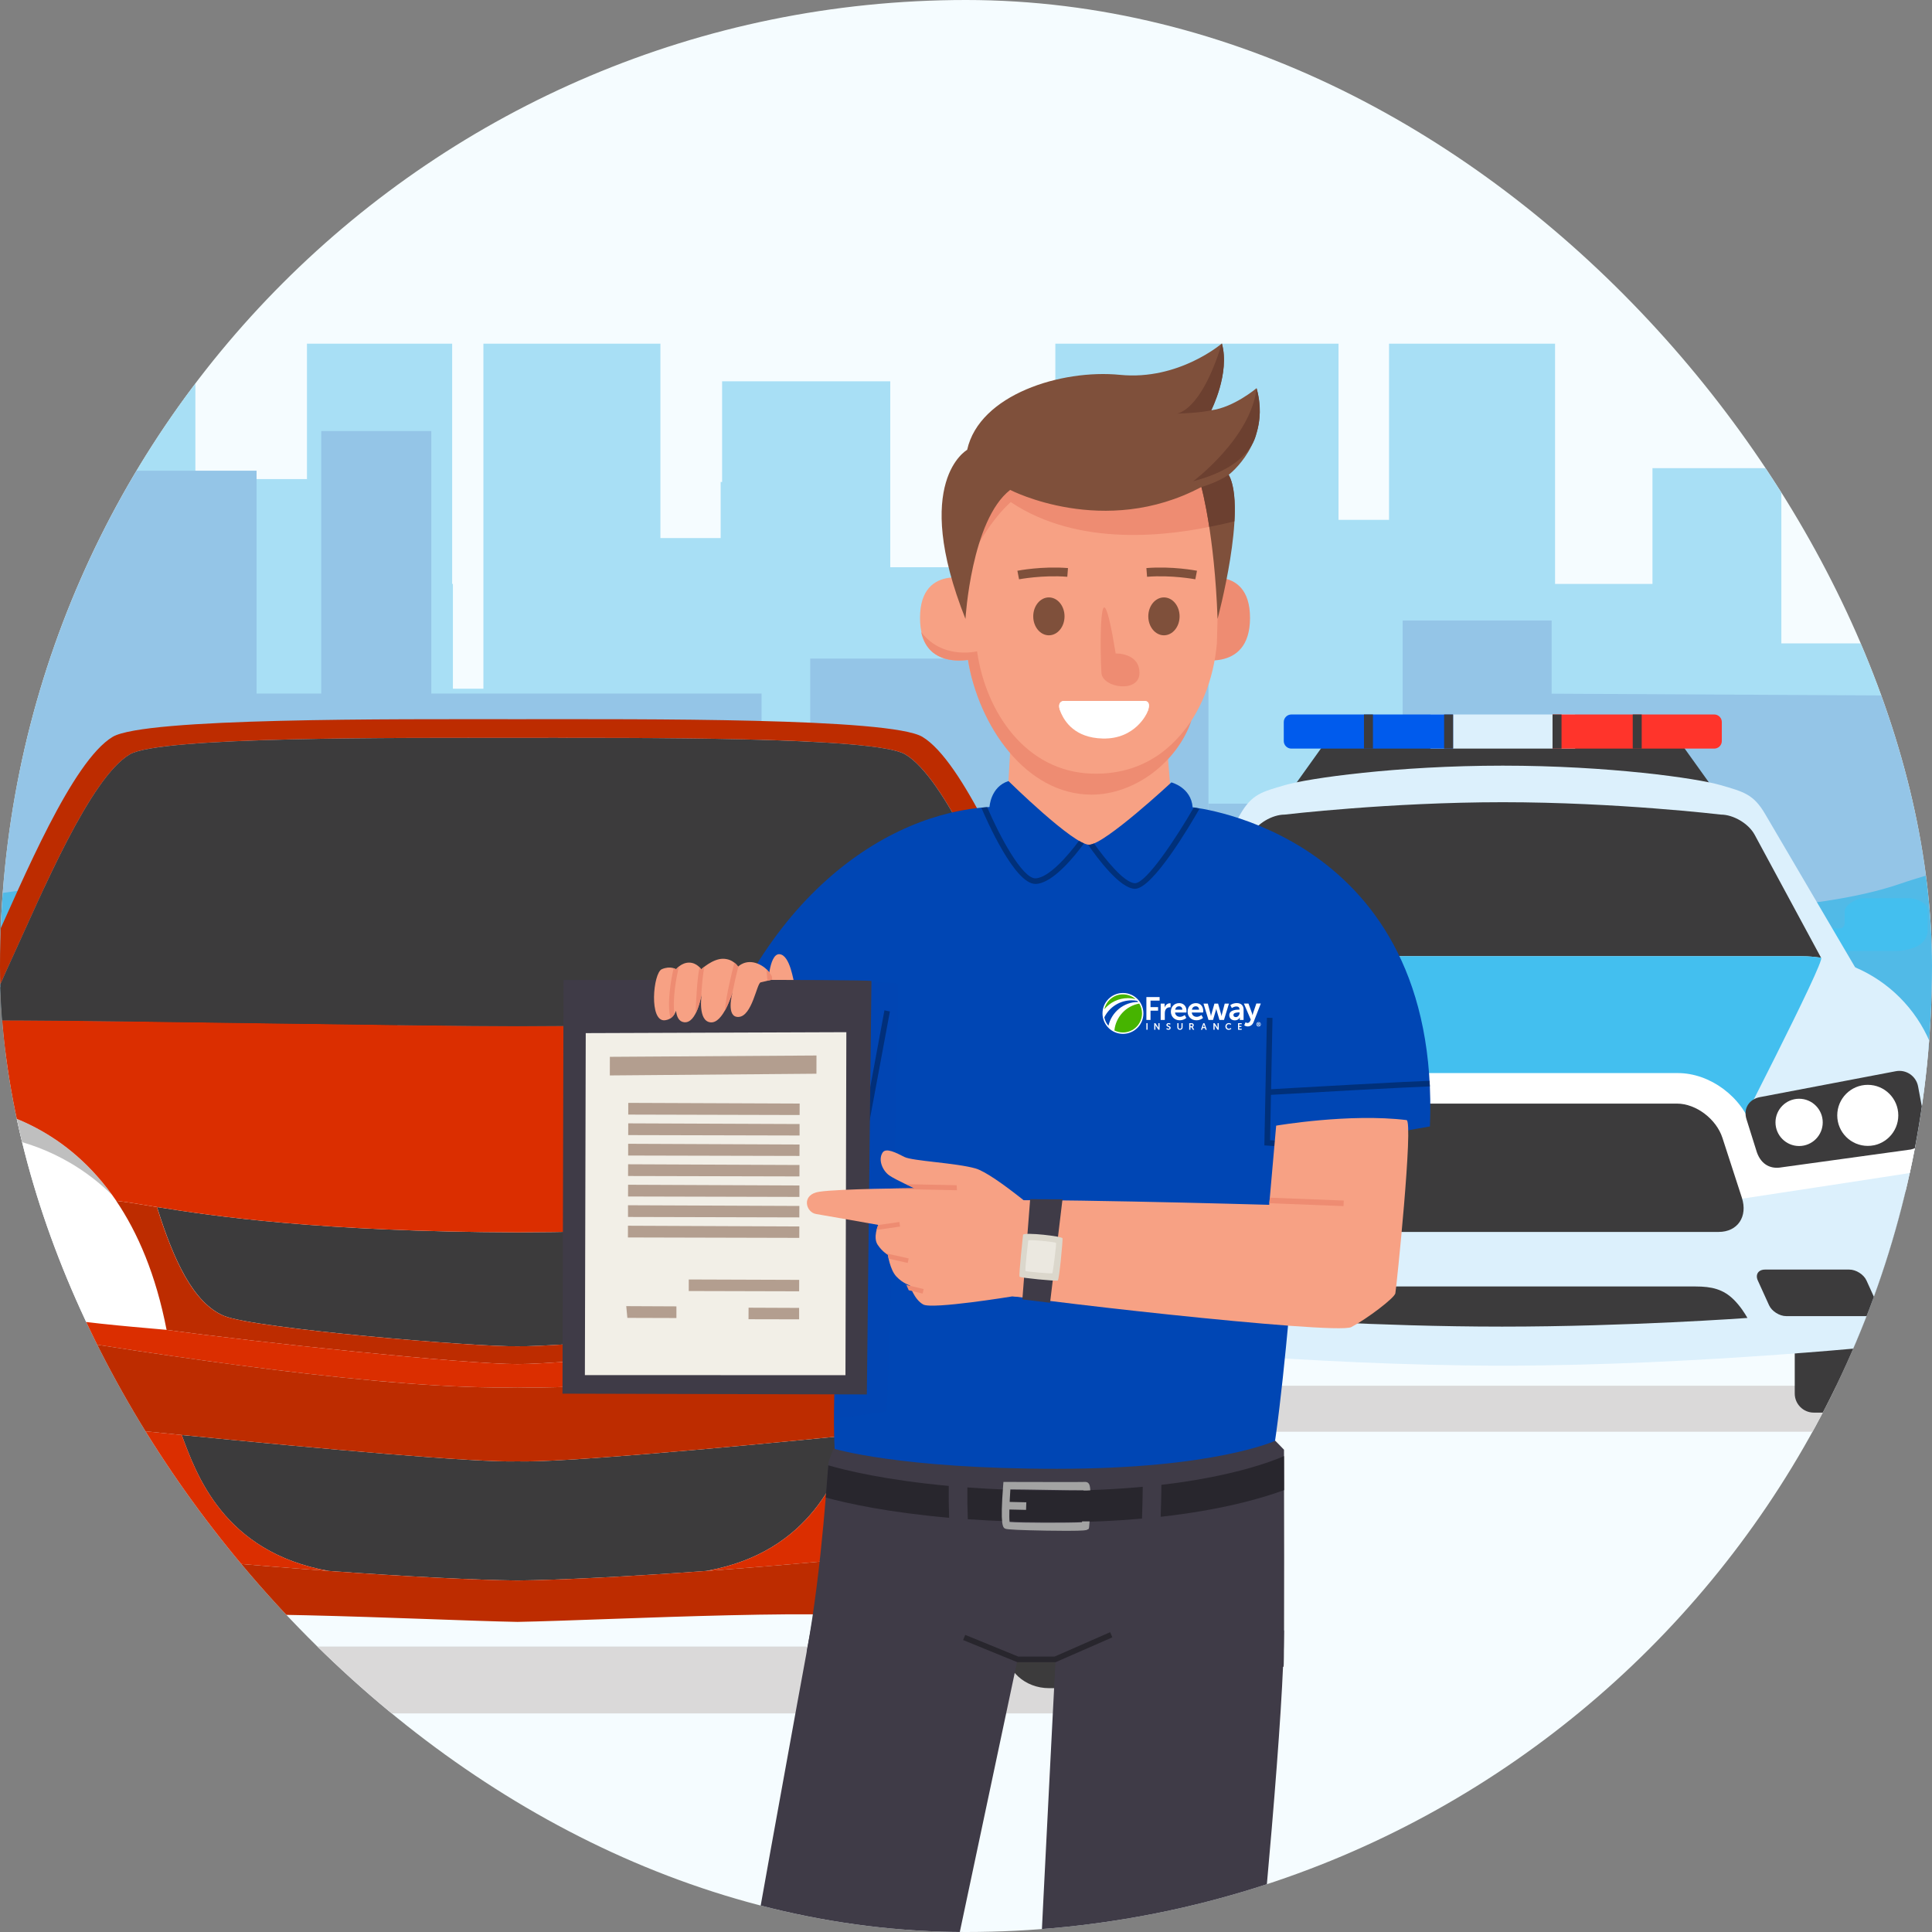 <?xml version="1.0" encoding="UTF-8"?> <svg xmlns="http://www.w3.org/2000/svg" width="90" height="90" viewBox="0 0 90 90" fill="none"><rect x="0" y="0" width="90" height="90" fill="#808080" stroke="none"/><g clip-path="url(#clip0)"><rect width="90" height="90" rx="45" fill="#F5FCFF"></rect><g clip-path="url(#clip1)"><g opacity="0.8"><path d="M9.101 16.12H-2.213V48.788H9.101V16.12Z" fill="#95D8F3"></path><path d="M21.063 8H14.299V48.785H21.063V8Z" fill="#95D8F3"></path><path d="M30.764 14.744H22.519V48.785H30.764V14.744Z" fill="#95D8F3"></path><path d="M4.9 33.874H-7.142V48.785H4.9V33.874Z" fill="#95D8F3"></path><path d="M16.692 22.317H10.052V48.785H16.692V22.317Z" fill="#95D8F3"></path><path d="M12.505 40.436H7.658V48.788H12.505V40.436Z" fill="#95D8F3"></path><path d="M23.959 32.084H14.299V48.788H23.959V32.084Z" fill="#95D8F3"></path><path d="M51.129 26.425H29.717V48.786H51.129V26.425Z" fill="#95D8F3"></path><path d="M55.046 39.309H51.129V48.785H55.046V39.309Z" fill="#95D8F3"></path><path d="M67.055 24.216H53.085V48.785H67.055V24.216Z" fill="#95D8F3"></path><path d="M72.441 12.859H64.706V48.785H72.441V12.859Z" fill="#95D8F3"></path><path d="M79.588 33.389H69.143V48.786H79.588V33.389Z" fill="#95D8F3"></path><path d="M82.982 21.808H76.978V48.785H82.982V21.808Z" fill="#95D8F3"></path><path d="M101.527 29.972H81.677V48.785H101.527V29.972Z" fill="#95D8F3"></path><path d="M41.472 17.762H33.638V48.785H41.472V17.762Z" fill="#95D8F3"></path><path d="M49.498 33.956H45.785V48.785H49.498V33.956Z" fill="#95D8F3"></path><path d="M2.394 10.738H-5.181V48.786H2.394V10.738Z" fill="#95D8F3"></path><path d="M21.098 27.201H1.433V48.785H21.098V27.201Z" fill="#95D8F3"></path><path d="M77.23 27.201H57.562V48.785H77.23V27.201Z" fill="#95D8F3"></path><path d="M24.695 39.639H21.098V48.785H24.695V39.639Z" fill="#95D8F3"></path><path d="M35.732 25.065H22.899V48.785H35.732V25.065Z" fill="#95D8F3"></path><path d="M37.647 22.452H33.571V48.785H37.647V22.452Z" fill="#95D8F3"></path><path d="M47.24 33.922H37.647V48.785H47.24V33.922Z" fill="#95D8F3"></path><path d="M50.359 22.743H44.843V48.785H50.359V22.743Z" fill="#95D8F3"></path><path d="M62.353 15.185H49.162V48.785H62.353V15.185Z" fill="#95D8F3"></path><path d="M8.868 14.435H4.791V48.785H8.868V14.435Z" fill="#95D8F3"></path><path d="M19.601 34.471H16.191V48.785H19.601V34.471Z" fill="#95D8F3"></path><path d="M2.549 14.435H-5.266V48.785H2.549V14.435Z" fill="#7CB8E1"></path><path d="M11.952 21.927H2.426V48.788H11.952V21.927Z" fill="#7CB8E1"></path><path d="M4.089 36.477H-7.072V48.785H4.089V36.477Z" fill="#7CB8E1"></path><path d="M35.476 32.309H10.742V48.788H35.476V32.309Z" fill="#7CB8E1"></path><path d="M110.631 38.672H81.338V48.785H110.631V38.672Z" fill="#7CB8E1"></path><path d="M40.003 41.803H35.479V48.785H40.003V41.803Z" fill="#7CB8E1"></path><path d="M53.884 30.68H37.743V48.788H53.884V30.68Z" fill="#7CB8E1"></path><path d="M56.294 21.541H51.167V48.785H56.294V21.541Z" fill="#7CB8E1"></path><path d="M68.362 37.437H56.294V48.785H68.362V37.437Z" fill="#7CB8E1"></path><path d="M72.281 28.906H65.341V48.785H72.281V28.906Z" fill="#7CB8E1"></path><path d="M92.077 48.962L71.31 48.849V32.309L92.077 32.419V48.962Z" fill="#7CB8E1"></path><path d="M20.092 20.079H14.965V48.785H20.092V20.079Z" fill="#7CB8E1"></path><path d="M33.593 37.856H29.306V48.785H33.593V37.856Z" fill="#7CB8E1"></path><path d="M-82.434 48.962H117C117 48.962 103.634 35.98 88.54 41.162C80.332 43.981 61.928 41.186 55.192 41.735C48.456 42.284 44.441 44.749 33.149 43.804C31.457 43.662 21.797 39.298 15.511 39.811C9.225 40.323 -1.708 41.817 -7.19 42.614C-12.671 43.411 -20.378 39.697 -24.279 39.172C-28.18 38.647 -46.102 43.591 -48.033 44.045C-49.961 44.496 -56.027 42.994 -60.247 42.97C-71.411 42.907 -82.434 48.962 -82.434 48.962Z" fill="#28AAE1"></path><path d="M-82.434 48.962H117C117 48.962 103.634 55.867 88.54 53.112C80.332 51.612 61.928 53.099 55.192 52.808C48.456 52.518 44.441 51.206 33.149 51.707C31.457 51.784 21.797 54.104 15.511 53.832C9.225 53.56 -1.708 52.766 -7.19 52.341C-12.671 51.919 -20.378 53.893 -24.279 54.17C-28.18 54.45 -46.102 51.821 -48.033 51.578C-49.961 51.338 -56.027 52.135 -60.247 52.148C-71.411 52.182 -82.434 48.962 -82.434 48.962Z" fill="#C6E8FC"></path></g><path d="M91.921 65.625C91.921 66.216 91.44 66.697 90.849 66.697H49.154C48.562 66.697 48.082 66.216 48.082 65.625C48.082 65.033 48.562 64.553 49.154 64.553H90.849C91.44 64.553 91.921 65.033 91.921 65.625Z" fill="#DAD9D9"></path><path d="M79.794 36.708H60.219L61.598 34.78H78.413L79.794 36.708Z" fill="#3C3B3C"></path><path d="M73.468 34.52C73.468 34.714 73.414 34.873 73.348 34.873H66.666C66.6 34.873 66.546 34.714 66.546 34.52V33.637C66.546 33.442 66.6 33.283 66.666 33.283H73.348C73.414 33.283 73.468 33.442 73.468 33.637V34.52Z" fill="#DCF0FC"></path><path d="M79.855 33.283H72.323V34.873H79.855C80.05 34.873 80.209 34.714 80.209 34.52V33.637C80.209 33.442 80.052 33.283 79.855 33.283Z" fill="#FF342B"></path><path d="M60.158 33.283H67.689V34.873H60.157C59.962 34.873 59.803 34.714 59.803 34.52V33.637C59.803 33.442 59.962 33.283 60.158 33.283Z" fill="#005BED"></path><path d="M67.691 33.283H67.273V34.873H67.691V33.283Z" fill="#3C3B3C"></path><path d="M72.742 33.283H72.324V34.873H72.742V33.283Z" fill="#3C3B3C"></path><path d="M76.477 33.283H76.059V34.873H76.477V33.283Z" fill="#3C3B3C"></path><path d="M63.957 33.283H63.539V34.873H63.957V33.283Z" fill="#3C3B3C"></path><path d="M89.711 64.918C89.711 65.407 89.314 65.805 88.823 65.805H84.493C84.004 65.805 83.606 65.407 83.606 64.918V56.4C83.606 55.911 84.004 55.512 84.493 55.512H88.823C89.312 55.512 89.711 55.909 89.711 56.4V64.918Z" fill="#3C3B3C"></path><path d="M56.406 64.918C56.406 65.407 56.009 65.805 55.518 65.805H51.189C50.699 65.805 50.301 65.407 50.301 64.918V56.4C50.301 55.911 50.697 55.512 51.189 55.512H55.518C56.008 55.512 56.406 55.909 56.406 56.4V64.918Z" fill="#3C3B3C"></path><path d="M84.656 43.248C84.656 43.248 85.543 43.248 85.716 43.248C85.889 43.248 85.932 43.069 85.932 42.987C85.932 42.905 85.932 42.773 85.932 42.462C85.932 42.149 86.489 41.838 86.834 41.838C87.358 41.838 88.803 41.838 88.941 41.838C89.078 41.838 89.8 41.949 89.8 42.444C89.8 42.939 89.8 43.18 89.8 43.337C89.8 43.846 89.32 44.3 88.219 44.3C87.118 44.3 84.656 44.3 84.656 44.3V43.248Z" fill="#43BFEF"></path><path d="M55.357 43.248C55.357 43.248 54.469 43.248 54.298 43.248C54.126 43.248 54.082 43.069 54.082 42.987C54.082 42.905 54.082 42.773 54.082 42.462C54.082 42.149 53.524 41.838 53.179 41.838C52.656 41.838 51.21 41.838 51.073 41.838C50.935 41.838 50.213 41.949 50.213 42.444C50.213 42.939 50.213 43.18 50.213 43.337C50.213 43.846 50.694 44.3 51.795 44.3C52.895 44.3 55.357 44.3 55.357 44.3V43.248Z" fill="#43BFEF"></path><path d="M86.907 45.892C86.907 45.892 82.9 39.071 82.233 37.931C81.688 36.996 81.238 36.889 80.15 36.573C79.064 36.256 74.949 35.667 70.005 35.667C65.061 35.667 60.946 36.255 59.86 36.573C58.773 36.889 58.321 36.996 57.776 37.931C57.112 39.071 53.102 45.892 53.102 45.892H86.907Z" fill="#DCF0FC"></path><path d="M84.456 45.892C85.042 45.892 85.294 45.471 85.015 44.954L81.738 38.885C81.46 38.368 80.752 37.947 80.166 37.947C80.166 37.947 75.299 37.37 70.007 37.37C64.716 37.37 59.847 37.947 59.847 37.947C59.261 37.947 58.554 38.368 58.275 38.885L54.998 44.954C54.719 45.471 54.971 45.892 55.557 45.892H84.456Z" fill="#3C3B3C"></path><path d="M83.852 44.541H56.161C52.532 44.541 49.592 47.482 49.592 51.111L50.056 61.387C50.056 62.053 50.585 62.595 51.235 62.595C51.235 62.595 60.848 63.618 70.007 63.618C79.166 63.618 88.778 62.595 88.778 62.595C89.43 62.595 89.957 62.053 89.957 61.387L90.422 51.111C90.422 47.484 87.481 44.541 83.852 44.541Z" fill="#DCF0FC"></path><path d="M59.17 60.552C58.877 60.845 58.666 61.174 58.543 61.395C58.543 61.395 64.105 61.799 69.973 61.799C75.84 61.799 81.402 61.395 81.402 61.395C81.277 61.174 81.067 60.845 80.775 60.552C80.279 60.055 79.737 59.929 78.987 59.929H60.959C60.208 59.929 59.667 60.055 59.17 60.552Z" fill="#3C3B3C"></path><path d="M57.603 60.804C57.476 61.083 57.119 61.31 56.804 61.31H52.881C52.566 61.31 52.416 61.083 52.541 60.804L53.067 59.648C53.194 59.369 53.551 59.142 53.865 59.142H57.789C58.103 59.142 58.254 59.369 58.129 59.648L57.603 60.804Z" fill="#3C3B3C"></path><path d="M82.41 60.804C82.537 61.083 82.895 61.31 83.209 61.31H87.133C87.447 61.31 87.597 61.083 87.472 60.804L86.947 59.648C86.82 59.369 86.463 59.142 86.148 59.142H82.225C81.91 59.142 81.76 59.369 81.885 59.648L82.41 60.804Z" fill="#3C3B3C"></path><path d="M80.397 53.759C80.397 53.759 85.096 44.656 84.832 44.614C84.512 44.566 84.185 44.541 83.852 44.541H56.162C55.838 44.541 55.52 44.565 55.209 44.609C54.936 44.648 59.612 53.757 59.612 53.757L70.007 54.163L80.397 53.759Z" fill="#43BFEF"></path><path d="M70.007 49.988H61.85C60.351 49.988 58.859 51.098 58.382 52.568L57.946 53.908L55.005 53.976L49.685 53.201C49.685 53.201 49.804 53.941 49.856 54.078C49.908 54.216 50.115 54.491 50.735 54.594C51.355 54.698 59.467 55.931 59.467 55.931L70.007 55.575L80.547 55.931C80.547 55.931 88.659 54.698 89.279 54.594C89.899 54.491 90.106 54.216 90.158 54.078C90.21 53.941 90.329 53.201 90.329 53.201L85.008 53.976L82.067 53.908L81.631 52.568C81.154 51.098 79.662 49.988 78.163 49.988H70.007Z" fill="white"></path><path d="M81.142 55.791L80.238 53.007C79.952 52.124 79.003 51.41 78.12 51.41H61.807C60.925 51.41 59.976 52.124 59.69 53.007L58.786 55.791C58.5 56.673 58.983 57.388 59.865 57.388H80.064C80.945 57.388 81.429 56.673 81.142 55.791Z" fill="#3C3B3C"></path><path d="M81.842 53.679C82.053 54.274 82.507 54.468 82.99 54.379L88.998 53.55C89.481 53.461 89.799 52.996 89.708 52.514L89.352 50.611C89.263 50.128 88.798 49.81 88.316 49.901L81.985 51.108C81.503 51.197 81.192 51.62 81.36 52.144L81.842 53.679Z" fill="#3C3B3C"></path><path d="M88.43 51.958C88.43 51.172 87.792 50.536 87.008 50.536C86.222 50.536 85.586 51.174 85.586 51.958C85.586 52.744 86.222 53.38 87.008 53.38C87.792 53.382 88.43 52.744 88.43 51.958Z" fill="white"></path><path d="M84.91 52.285C84.91 51.678 84.417 51.184 83.81 51.184C83.202 51.184 82.709 51.678 82.709 52.285C82.709 52.893 83.202 53.386 83.81 53.386C84.417 53.386 84.91 52.893 84.91 52.285Z" fill="white"></path><path d="M58.17 53.679C57.959 54.274 57.505 54.468 57.023 54.379L51.014 53.55C50.532 53.461 50.214 52.996 50.305 52.514L50.66 50.611C50.749 50.128 51.214 49.81 51.697 49.901L58.027 51.108C58.509 51.197 58.82 51.62 58.652 52.144L58.17 53.679Z" fill="#3C3B3C"></path><path d="M51.584 51.958C51.584 51.172 52.22 50.536 53.006 50.536C53.792 50.536 54.428 51.172 54.428 51.958C54.428 52.744 53.791 53.38 53.006 53.38C52.22 53.382 51.584 52.744 51.584 51.958Z" fill="white"></path><path d="M56.203 53.386C56.811 53.386 57.303 52.893 57.303 52.285C57.303 51.677 56.811 51.184 56.203 51.184C55.595 51.184 55.102 51.677 55.102 52.285C55.102 52.893 55.595 53.386 56.203 53.386Z" fill="white"></path><path d="M58.597 78.259C58.597 79.118 57.9 79.817 57.039 79.817H-8.924C-9.783 79.817 -10.482 79.12 -10.482 78.259C-10.482 77.399 -9.785 76.701 -8.924 76.701H57.037C57.898 76.701 58.597 77.399 58.597 78.259Z" fill="#DAD9D9"></path><path d="M42.166 35.141C44.019 36.231 46.256 41.6 47.628 44.584C48.405 46.273 48.907 47.531 48.907 47.531C48.668 47.531 48.107 47.532 47.305 47.536C42.404 47.552 28.515 47.802 24.106 47.802C19.696 47.802 5.809 47.554 0.908 47.534C0.106 47.532 -0.455 47.531 -0.696 47.531C-0.696 47.531 -0.194 46.273 0.583 44.584C1.955 41.6 4.192 36.231 6.045 35.141C7.466 34.307 18.554 34.375 24.106 34.375C29.657 34.375 40.745 34.305 42.166 35.141Z" fill="#3C3B3C"></path><path d="M1.358 76.824C1.358 77.828 0.456 78.641 -0.657 78.641H-5.856C-6.97 78.641 -7.872 77.828 -7.872 76.824V60.978C-7.872 59.973 -6.97 59.16 -5.856 59.16H-0.657C0.456 59.16 1.358 59.973 1.358 60.978V76.824Z" fill="#3C3B3C"></path><path d="M46.852 76.824C46.852 77.828 47.755 78.641 48.868 78.641H54.067C55.181 78.641 56.083 77.828 56.083 76.824V60.978C56.083 59.973 55.181 59.16 54.067 59.16H48.868C47.755 59.16 46.852 59.973 46.852 60.978V76.824Z" fill="#3C3B3C"></path><path d="M18.715 46.636C18.953 48.295 16.907 49.419 14.868 49.489C12.922 49.562 11.947 49.562 10.003 49.489C7.964 49.419 5.918 48.295 6.156 46.636C6.322 45.746 6.406 45.301 6.572 44.411C6.835 43.003 8.586 42.035 10.496 42.106H14.377C16.285 42.035 18.038 43.003 18.3 44.411C18.465 45.301 18.549 45.746 18.715 46.636Z" fill="#3C3B3C"></path><path d="M42.625 46.636C42.863 48.295 40.817 49.419 38.778 49.489C36.833 49.562 35.857 49.562 33.913 49.489C31.874 49.419 29.829 48.295 30.066 46.636C30.232 45.746 30.316 45.301 30.483 44.411C30.745 43.003 32.496 42.035 34.406 42.106H38.287C40.195 42.035 41.948 43.003 42.211 44.411C42.377 45.301 42.459 45.746 42.625 46.636Z" fill="#3C3B3C"></path><path d="M0.94 68.882C1.074 68.038 0.497 67.245 -0.347 67.112C-1.191 66.978 -1.983 67.555 -2.116 68.399C-2.25 69.243 -1.674 70.035 -0.83 70.168C0.014 70.302 0.807 69.726 0.94 68.882Z" fill="#E2E2E2"></path><path d="M0.94 68.882C1.074 68.038 0.497 67.245 -0.347 67.112C-1.191 66.978 -1.983 67.555 -2.116 68.399C-2.25 69.243 -1.674 70.035 -0.83 70.168C0.014 70.302 0.807 69.726 0.94 68.882Z" fill="#E2E2E2"></path><path d="M-1.509 69.264C-1.509 68.41 -0.816 67.717 0.038 67.717C0.305 67.717 0.557 67.785 0.776 67.903C0.516 67.421 0.005 67.094 -0.583 67.094C-1.437 67.094 -2.131 67.785 -2.131 68.641C-2.131 69.227 -1.804 69.738 -1.321 70.001C-1.441 69.781 -1.509 69.531 -1.509 69.264Z" fill="#BFBFBF"></path><path d="M48.798 70.188C49.653 70.188 50.346 69.495 50.346 68.641C50.346 67.786 49.653 67.094 48.798 67.094C47.944 67.094 47.251 67.786 47.251 68.641C47.251 69.495 47.944 70.188 48.798 70.188Z" fill="#E2E2E2"></path><path d="M40.876 56.296C40.124 58.683 39.207 60.713 37.767 61.301C36.327 61.891 26.005 62.754 24.105 62.714C22.206 62.754 11.884 61.889 10.444 61.301C9.004 60.711 8.087 58.682 7.335 56.296L7.346 56.234C9.999 56.661 14.927 57.377 24.105 57.408C33.284 57.377 38.212 56.661 40.865 56.234L40.876 56.296Z" fill="#3C3B3C"></path><path d="M8.477 66.849C15.07 67.504 22.197 68.139 24.105 68.076C26.014 68.139 33.141 67.504 39.734 66.849L39.738 66.874C39.08 68.621 37.829 72.305 32.893 73.181C29.298 73.442 26.075 73.604 24.105 73.626C22.137 73.603 18.913 73.442 15.318 73.181C10.382 72.305 9.131 68.621 8.473 66.874L8.477 66.849Z" fill="#3C3B3C"></path><path d="M-1.814 51.452C0.071 51.672 3.156 52.614 5.417 55.941C6.421 57.422 7.264 59.377 7.762 61.949C3.603 61.583 -0.399 61.281 -3.458 59.393C-4.523 58.735 -4.97 57.574 -5.038 56.336C-5.165 54.016 -3.953 51.429 -2.954 51.399C-2.665 51.388 -2.275 51.399 -1.814 51.452Z" fill="white"></path><path d="M-3.819 57.756C-3.946 55.437 -2.735 52.85 -1.736 52.819C-1.448 52.81 -1.059 52.821 -0.598 52.873C0.917 53.05 3.21 53.695 5.225 55.671C2.985 52.564 0.017 51.667 -1.816 51.454C-2.279 51.401 -2.669 51.392 -2.955 51.401C-3.955 51.431 -5.165 54.018 -5.038 56.337C-4.97 57.576 -4.523 58.737 -3.458 59.395C-3.457 59.396 -3.455 59.396 -3.451 59.398C-3.671 58.894 -3.787 58.333 -3.819 57.756Z" fill="#BFBFBF"></path><path d="M51.164 51.399C52.165 51.429 53.374 54.016 53.247 56.336C53.18 57.574 52.733 58.735 51.668 59.393C48.609 61.281 44.607 61.583 40.447 61.949C40.946 59.377 41.789 57.424 42.793 55.941C45.053 52.614 48.139 51.67 50.024 51.452C50.487 51.399 50.878 51.388 51.164 51.399Z" fill="white"></path><path d="M50.163 47.295C50.129 47.388 50.088 47.475 50.043 47.559C50.038 47.548 50.031 47.539 50.027 47.529C50.027 47.529 49.449 46.04 48.562 44.093C48.602 44.087 48.641 44.087 48.68 44.087C48.987 44.087 49.272 44.196 49.518 44.388C50.011 44.77 50.344 45.479 50.344 46.294C50.344 46.655 50.279 46.994 50.163 47.295Z" fill="#AB2400"></path><path d="M55.942 44.087C56.831 45.24 57.03 46.328 56.567 46.591C56.106 46.855 54.886 47.245 50.163 47.296C50.279 46.996 50.344 46.657 50.344 46.296C50.344 45.481 50.011 44.772 49.518 44.389L50.574 43.398C50.574 43.394 55.052 42.935 55.942 44.087Z" fill="#BD2C00"></path><path d="M51.782 65.546C52.802 66.075 53.222 69.354 52.953 70.188C52.718 70.906 48.382 71.648 43.031 72.255C43.835 71.489 44.351 67.378 44.641 66.361L44.639 66.347C48.059 65.986 50.808 65.677 51.782 65.546ZM50.344 68.641C50.344 67.787 49.651 67.094 48.797 67.094C47.943 67.094 47.249 67.785 47.249 68.641C47.249 69.495 47.941 70.188 48.797 70.188C49.651 70.188 50.344 69.495 50.344 68.641Z" fill="#AB2400"></path><path d="M-3.571 65.546C-2.599 65.677 0.153 65.986 3.573 66.347L3.571 66.361C3.86 67.378 4.377 71.489 5.181 72.255C-0.172 71.646 -4.507 70.906 -4.741 70.188C-5.011 69.354 -4.589 66.075 -3.571 65.546ZM0.96 68.641C0.96 67.787 0.269 67.094 -0.587 67.094C-1.441 67.094 -2.134 67.785 -2.134 68.641C-2.134 69.495 -1.441 70.188 -0.587 70.188C0.269 70.188 0.96 69.495 0.96 68.641Z" fill="#AB2400"></path><path d="M8.475 66.874C9.133 68.621 10.383 72.305 15.32 73.181C12.025 72.942 8.42 72.624 5.182 72.255C4.378 71.489 3.862 67.378 3.573 66.361L3.574 66.347C5.107 66.507 6.774 66.677 8.479 66.849L8.475 66.874Z" fill="#DB2E00"></path><path d="M44.639 66.347L44.64 66.361C44.351 67.378 43.834 71.489 43.031 72.255C39.795 72.624 36.189 72.943 32.893 73.181C37.829 72.305 39.08 68.621 39.738 66.874L39.734 66.849C41.438 66.679 43.106 66.509 44.639 66.347Z" fill="#DB2E00"></path><path d="M40.865 56.234C41.724 56.094 42.344 55.985 42.793 55.941C41.789 57.422 40.945 59.377 40.447 61.95C36.225 62.532 26.621 63.545 24.104 63.545C21.586 63.545 11.982 62.532 7.76 61.95C7.262 59.377 6.418 57.424 5.414 55.941C5.863 55.985 6.483 56.094 7.342 56.234L7.331 56.296C8.084 58.683 9 60.713 10.44 61.301C11.88 61.891 22.203 62.754 24.102 62.714C26.001 62.754 36.323 61.889 37.763 61.301C39.203 60.711 40.12 58.681 40.872 56.296L40.865 56.234Z" fill="#BD2C00"></path><path d="M-3.457 59.393C-0.398 61.281 3.605 61.583 7.764 61.95C11.986 62.532 21.59 63.545 24.107 63.545C26.625 63.545 36.229 62.532 40.451 61.95C44.61 61.583 48.612 61.281 51.671 59.393C52.736 58.735 53.183 57.574 53.251 56.336H53.256C53.212 57.215 53.435 61.037 47.971 61.95C40.383 63.216 30.007 64.76 24.109 64.628C18.209 64.76 7.834 63.218 0.247 61.95C-5.217 61.037 -4.993 57.215 -5.038 56.336H-5.032C-4.968 57.574 -4.521 58.735 -3.457 59.393Z" fill="#DB2E00"></path><path d="M53.669 53.654C54.802 54.485 55.822 54.671 56.01 56.673C56.199 58.676 56.337 75.724 52.265 75.6C53.91 74.532 53.948 70.921 53.669 70.188C53.367 69.39 54.425 56.561 53.669 53.654Z" fill="#AB2400"></path><path d="M50.044 47.559C50.842 49.062 52.918 50.766 53.67 53.654C54.426 56.561 53.369 69.391 53.67 70.188C53.949 70.921 53.91 74.53 52.266 75.6C52.125 75.693 51.97 75.766 51.803 75.818C49.706 76.46 43.475 77.29 42.23 75.516C40.152 74.819 28.26 75.479 24.107 75.554C19.953 75.479 8.062 74.819 5.984 75.516C4.739 77.29 -1.491 76.46 -3.589 75.818C-3.755 75.766 -3.909 75.695 -4.052 75.6C-5.697 74.532 -5.735 70.921 -5.456 70.188C-5.154 69.391 -6.212 56.561 -5.456 53.654C-4.706 50.766 -2.629 49.062 -1.829 47.559C-1.824 47.548 -1.816 47.539 -1.813 47.529C-1.813 47.529 -1.234 46.04 -0.348 44.093C1.098 40.911 3.361 35.461 5.246 34.327C6.735 33.431 18.293 33.503 24.109 33.503C29.925 33.503 41.483 33.43 42.972 34.327C44.857 35.461 47.12 40.911 48.566 44.093C49.452 46.04 50.031 47.529 50.031 47.529C50.031 47.539 50.038 47.548 50.044 47.559ZM-1.815 51.438C-1.815 51.444 -1.815 51.447 -1.813 51.452C-2.276 51.399 -2.665 51.39 -2.951 51.399C-3.952 51.429 -5.161 54.016 -5.034 56.336H-5.04C-4.995 57.215 -5.218 61.036 0.245 61.95C7.834 63.216 18.209 64.76 24.107 64.628C30.007 64.76 40.383 63.218 47.969 61.95C53.433 61.036 53.21 57.215 53.254 56.336H53.249C53.376 54.016 52.164 51.429 51.166 51.399C50.878 51.39 50.488 51.401 50.027 51.452C50.029 51.447 50.029 51.444 50.029 51.438C50.085 50.65 49.615 49.916 49.154 48.408C49.072 48.14 48.989 47.849 48.911 47.529C48.911 47.529 48.409 46.271 47.631 44.582C46.259 41.599 44.022 36.23 42.169 35.14C40.749 34.305 29.66 34.373 24.109 34.373C18.558 34.373 7.469 34.305 6.049 35.14C4.196 36.23 1.959 41.599 0.587 44.582C-0.191 46.271 -0.693 47.529 -0.693 47.529C-0.771 47.849 -0.853 48.14 -0.936 48.408C-1.4 49.916 -1.872 50.65 -1.815 51.438ZM15.318 73.181C18.913 73.442 22.137 73.604 24.105 73.626C26.074 73.603 29.298 73.442 32.893 73.181C36.187 72.942 39.793 72.624 43.031 72.255C48.384 71.646 52.718 70.906 52.952 70.188C53.222 69.354 52.8 66.075 51.782 65.546C50.81 65.677 48.058 65.986 44.639 66.347C43.106 66.507 41.439 66.679 39.734 66.849C33.141 67.504 26.014 68.139 24.105 68.076C22.197 68.139 15.07 67.504 8.477 66.849C6.774 66.677 5.105 66.507 3.572 66.347C0.151 65.986 -2.599 65.677 -3.571 65.546C-4.591 66.075 -5.011 69.354 -4.741 70.188C-4.507 70.906 -0.171 71.648 5.18 72.255C8.418 72.624 12.024 72.942 15.318 73.181Z" fill="#BD2C00"></path><path d="M0.909 47.532C5.811 47.55 19.696 47.8 24.106 47.8C28.515 47.8 42.404 47.552 47.305 47.534C48.107 47.531 48.666 47.529 48.907 47.529C48.986 47.849 49.068 48.14 49.15 48.408C49.611 49.916 50.083 50.648 50.026 51.438C50.026 51.444 50.026 51.447 50.024 51.452C48.139 51.672 45.053 52.614 42.793 55.941C42.345 55.985 41.725 56.094 40.865 56.234C38.212 56.661 33.284 57.377 24.106 57.408C14.927 57.377 9.999 56.661 7.346 56.234C6.487 56.094 5.867 55.985 5.418 55.941C3.158 52.614 0.072 51.67 -1.813 51.452C-1.814 51.447 -1.814 51.444 -1.814 51.438C-1.87 50.65 -1.4 49.916 -0.939 48.408C-0.857 48.14 -0.775 47.849 -0.696 47.529C-0.456 47.531 0.106 47.532 0.909 47.532Z" fill="#DB2E00"></path><path d="M-0.696 47.531C-0.457 47.531 0.106 47.532 0.908 47.534C5.811 47.552 19.696 47.802 24.106 47.802C28.515 47.802 42.404 47.554 47.305 47.536C48.107 47.532 48.666 47.531 48.907 47.531C48.907 47.531 48.664 46.921 48.255 45.983H-0.044C-0.453 46.921 -0.696 47.531 -0.696 47.531Z" fill="#3C3B3C"></path><path d="M52.03 57.756C52.157 55.437 50.946 52.85 49.947 52.819C49.659 52.81 49.27 52.821 48.809 52.873C47.294 53.05 45.001 53.695 42.986 55.671C45.226 52.564 48.194 51.667 50.027 51.454C50.49 51.401 50.88 51.392 51.166 51.401C52.166 51.431 53.376 54.018 53.249 56.337C53.181 57.576 52.734 58.737 51.669 59.395C51.668 59.396 51.666 59.396 51.662 59.398C51.884 58.894 52 58.333 52.03 57.756Z" fill="#BFBFBF"></path><path d="M49.722 69.264C49.722 68.41 49.029 67.717 48.175 67.717C47.909 67.717 47.657 67.785 47.437 67.903C47.698 67.421 48.209 67.094 48.797 67.094C49.651 67.094 50.344 67.785 50.344 68.641C50.344 69.227 50.017 69.738 49.535 70.001C49.654 69.781 49.722 69.531 49.722 69.264Z" fill="#BFBFBF"></path><path d="M22.701 35.484H25.548V34.373H25.993V35.484H28.587C29.057 35.484 29.439 35.867 29.439 36.337C29.439 36.807 29.059 37.189 28.587 37.189H22.701C22.232 37.189 21.849 36.807 21.849 36.337C21.849 35.865 22.232 35.484 22.701 35.484Z" fill="#3C3B3C"></path><path d="M47.106 34.098L46.911 37.628L49.545 39.011L54.632 38.096L54.287 33.803L47.106 34.098Z" fill="#F7A184"></path><path d="M51.3 37.442C48.706 37.316 46.477 37.503 44.566 37.914L43.876 46.937L56.315 46.951L56.971 38.237C55.365 37.83 53.489 37.55 51.3 37.442Z" fill="#F7A184"></path><path d="M46.095 37.593C46.095 37.593 46.138 36.656 46.979 36.385C46.979 36.385 50.017 39.374 50.744 39.351C51.471 39.326 54.568 36.447 54.568 36.447C54.568 36.447 55.488 36.678 55.557 37.607C55.557 37.607 67.144 38.779 66.612 52.474L60.666 53.52C60.666 53.52 59.624 68.919 58.82 69.513C58.016 70.106 40.309 69.568 39.236 69.059C38.164 68.55 39.663 53.334 39.663 53.334C39.282 53.085 32.26 52.024 32.26 52.024C35.055 41.62 41.474 37.853 46.095 37.593Z" fill="#0046B4"></path><path d="M38.83 67.481C38.83 67.481 41.873 68.423 49.238 68.423C56.603 68.423 59.408 67.115 59.408 67.115L59.814 67.533C59.814 67.533 59.839 77.569 59.794 77.644C59.749 77.719 37.578 76.951 37.578 76.951C38.319 72.933 38.562 68.232 38.603 68.089C38.645 67.948 38.83 67.481 38.83 67.481Z" fill="#3F3B47"></path><path d="M49.267 75.364C49.267 75.991 47.037 116.831 47.601 116.831C48.166 116.831 55.938 116.831 56.063 116.204C56.188 115.576 59.812 83.086 59.812 75.968C59.812 75.593 49.267 75.364 49.267 75.364Z" fill="#3F3B47"></path><path d="M47.814 75.364L39.227 115.868C39.227 115.868 31.974 116.588 31.224 115.835C30.472 115.083 38.342 72.811 38.342 72.811L47.814 75.364Z" fill="#3F3B47"></path><path d="M44.197 69.22C41.239 68.948 39.384 68.493 38.584 68.26C38.562 68.517 38.525 69.048 38.466 69.761C39.47 70.034 41.365 70.454 44.214 70.704C44.196 70.21 44.19 69.715 44.197 69.22Z" fill="#28262D"></path><path d="M54.069 70.658C56.933 70.338 58.811 69.786 59.817 69.416C59.815 68.716 59.815 68.153 59.813 67.831C59.229 68.087 57.396 68.784 54.101 69.17C54.101 69.666 54.083 70.163 54.069 70.658Z" fill="#28262D"></path><path d="M53.233 69.261C52.065 69.37 50.737 69.438 49.238 69.438C47.678 69.438 46.29 69.381 45.064 69.29C45.059 69.784 45.064 70.278 45.084 70.771C46.311 70.856 47.693 70.91 49.238 70.91C50.71 70.91 52.027 70.846 53.199 70.742C53.214 70.251 53.231 69.756 53.233 69.261Z" fill="#28262D"></path><path d="M49.182 77.428H47.381L44.865 76.399L44.964 76.159L47.433 77.169H49.129L51.714 76.034L51.818 76.274L49.182 77.428Z" fill="#28262D"></path><path d="M59.851 53.421L58.899 53.357L59.018 47.411L59.278 47.418L59.165 53.114L59.869 53.162L59.851 53.421Z" fill="#00307A"></path><path d="M66.594 50.348C66.06 50.366 65.042 50.416 63.078 50.523C61.1 50.63 59.104 50.747 59.085 50.748L59.099 51.008C61.651 50.859 65.29 50.659 66.609 50.609C66.605 50.52 66.6 50.436 66.594 50.348Z" fill="#00307A"></path><path d="M40.261 53.541L39.393 53.473L39.412 53.214L40.054 53.264L41.201 47.064L41.455 47.118L40.261 53.541Z" fill="#00307A"></path><path d="M59.449 52.437L59.124 56.125C59.124 56.125 46.476 55.766 46.086 55.975C45.695 56.185 46.097 60.023 46.345 60.22C46.594 60.416 62.22 62.205 62.949 61.821C63.678 61.437 64.954 60.472 65.001 60.248C65.047 60.025 65.856 52.219 65.522 52.178C62.864 51.851 59.449 52.437 59.449 52.437Z" fill="#F7A184"></path><g opacity="0.11"><path opacity="0.11" d="M41.288 65.746C41.385 65.66 41.903 45.999 41.825 45.858C41.746 45.717 40.163 45.794 40.163 45.794L39.189 53.194C39.221 53.202 39.252 53.209 39.28 53.216C39.307 53.223 39.334 53.228 39.359 53.236C39.361 53.236 39.362 53.237 39.364 53.237C39.387 53.243 39.409 53.248 39.43 53.253C39.434 53.253 39.436 53.255 39.439 53.255C39.459 53.261 39.475 53.266 39.493 53.27C39.496 53.271 39.502 53.271 39.505 53.273C39.521 53.277 39.534 53.282 39.548 53.286C39.552 53.287 39.557 53.287 39.561 53.289C39.573 53.293 39.584 53.296 39.595 53.3C39.598 53.302 39.602 53.302 39.605 53.303C39.614 53.307 39.623 53.311 39.63 53.314C39.632 53.316 39.636 53.316 39.639 53.318C39.648 53.321 39.657 53.327 39.663 53.33C39.663 53.33 38.855 61.521 38.85 66.084C40.199 65.914 41.265 65.768 41.288 65.746Z" fill="#3C0951"></path></g><path d="M37.011 45.824C36.965 45.767 36.818 44.488 36.311 44.45C35.803 44.414 35.753 46.062 35.789 46.062C35.825 46.064 37.011 45.824 37.011 45.824Z" fill="#F7A184"></path><path d="M26.251 45.656L26.203 64.922L40.381 64.958L40.595 45.699C40.302 45.611 26.251 45.656 26.251 45.656Z" fill="#3F3B47"></path><path d="M35.294 44.89C34.729 44.666 34.384 45.029 34.384 45.029C34.384 45.029 34.163 44.665 33.679 44.663C33.194 44.661 32.667 45.154 32.667 45.154C32.667 45.154 32.465 44.843 32.103 44.842C31.738 44.84 31.495 45.151 31.495 45.151C31.495 45.151 31.233 44.975 30.829 45.149C30.425 45.322 30.216 47.629 30.984 47.527C31.261 47.491 31.411 47.307 31.492 47.087C31.524 47.357 31.622 47.591 31.869 47.62C32.458 47.688 32.675 46.371 32.689 46.28C32.675 46.367 32.501 47.572 33.102 47.625C33.684 47.679 34.088 46.335 34.138 46.164C34.095 46.317 33.816 47.404 34.406 47.373C35.04 47.341 35.251 45.808 35.435 45.762C35.619 45.715 36.023 45.624 36.023 45.624C36.023 45.624 35.858 45.113 35.294 44.89Z" fill="#F7A184"></path><path d="M31.628 45.022C31.544 45.09 31.495 45.151 31.495 45.151C31.495 45.151 31.454 45.124 31.379 45.101C31.27 45.59 31.054 46.728 31.234 47.436C31.313 47.384 31.374 47.316 31.422 47.237C31.315 46.575 31.502 45.535 31.628 45.022Z" fill="#EE8C72"></path><path d="M32.667 45.153C32.667 45.153 32.64 45.11 32.587 45.056C32.481 45.563 32.43 46.475 32.404 47.207C32.549 46.925 32.632 46.571 32.667 46.392C32.699 45.833 32.749 45.312 32.819 45.026C32.726 45.099 32.667 45.153 32.667 45.153Z" fill="#EE8C72"></path><path d="M34.126 46.203C34.102 46.29 34.061 46.471 34.041 46.664C34.066 46.517 34.095 46.362 34.126 46.203Z" fill="#E8685D"></path><path d="M35.957 45.483C35.908 45.392 35.826 45.267 35.703 45.149L35.749 45.687C35.839 45.665 35.921 45.647 35.971 45.636L35.957 45.483Z" fill="#EE8C72"></path><path d="M34.397 45.017C34.39 45.024 34.385 45.029 34.385 45.029C34.385 45.029 34.327 44.936 34.211 44.845C34.065 45.406 33.832 46.369 33.763 47.086C33.959 46.737 34.09 46.328 34.129 46.194C34.206 45.804 34.3 45.394 34.397 45.017Z" fill="#EE8C72"></path><path d="M27.286 48.127L27.246 64.058L39.385 64.061L39.426 48.083L27.286 48.127Z" fill="#F2EFE7"></path><path d="M28.41 49.231L28.408 50.098L38.033 50.018L38.035 49.169L28.41 49.231Z" fill="#B39E8F"></path><path d="M29.267 51.376L29.266 51.922L37.249 51.942L37.251 51.408L29.267 51.376Z" fill="#B39E8F"></path><path d="M29.266 52.33L29.264 52.877L37.247 52.896V52.362L29.266 52.33Z" fill="#B39E8F"></path><path d="M29.262 53.282V53.829L37.243 53.848L37.245 53.316L29.262 53.282Z" fill="#B39E8F"></path><path d="M29.26 54.236L29.258 54.783L37.241 54.802L37.243 54.27L29.26 54.236Z" fill="#B39E8F"></path><path d="M29.259 55.19L29.257 55.737L37.24 55.757V55.224L29.259 55.19Z" fill="#B39E8F"></path><path d="M29.255 56.145V56.691L37.236 56.711L37.238 56.178L29.255 56.145Z" fill="#B39E8F"></path><path d="M31.51 60.856L29.173 60.845L29.225 61.392L31.51 61.399V60.856Z" fill="#B39E8F"></path><path d="M34.871 60.917L34.869 61.455L37.226 61.46V60.927L34.871 60.917Z" fill="#B39E8F"></path><path d="M32.085 59.603V60.141L37.227 60.154L37.229 59.621L32.085 59.603Z" fill="#B39E8F"></path><path d="M29.253 57.099L29.251 57.645L37.234 57.665L37.236 57.133L29.253 57.099Z" fill="#B39E8F"></path><path d="M48.973 56.979C48.973 56.979 46.349 54.69 45.445 54.431C44.541 54.172 42.511 54.086 42.134 53.897C41.759 53.707 41.274 53.448 41.115 53.691C40.89 54.036 41.124 54.547 41.43 54.758C41.737 54.969 42.598 55.351 42.598 55.351C42.598 55.351 39.105 55.374 38.165 55.516C37.302 55.644 37.54 56.484 38.021 56.554C38.239 56.586 40.912 57.061 40.912 57.061C40.912 57.061 40.653 57.645 40.887 57.99C41.121 58.335 41.362 58.451 41.362 58.451C41.362 58.451 41.453 59.139 41.755 59.464C42.059 59.788 42.386 59.879 42.386 59.879C42.386 59.879 42.584 60.538 43.011 60.77C43.436 61.001 47.154 60.392 47.154 60.392L48.536 60.513L48.973 56.979Z" fill="#F7A184"></path><path d="M44.564 55.212L42.191 55.163C42.418 55.271 42.599 55.353 42.599 55.353C42.599 55.353 41.936 55.358 41.108 55.374L44.58 55.446C44.575 55.367 44.569 55.29 44.564 55.212Z" fill="#EE8C72"></path><path d="M40.911 57.066C40.904 57.084 40.867 57.172 40.835 57.295L41.928 57.138L41.898 56.925L40.911 57.066Z" fill="#EE8C72"></path><path d="M42.284 58.833L42.331 58.623L41.249 58.38C41.319 58.431 41.364 58.453 41.364 58.453C41.364 58.453 41.373 58.524 41.396 58.633L42.284 58.833Z" fill="#EE8C72"></path><path d="M42.139 59.837C42.194 59.861 42.23 59.871 42.23 59.871C42.23 59.871 42.268 59.968 42.332 60.105L42.979 60.259L43.029 60.05L42.139 59.837Z" fill="#EE8C72"></path><path d="M47.989 55.862L47.626 60.531L48.916 60.688L49.495 55.869L47.989 55.862Z" fill="#3F3B47"></path><path d="M59.131 56.051L62.587 56.185L62.597 55.926L59.153 55.792L59.131 56.051Z" fill="#EE8C72"></path><path d="M45.714 37.625C45.952 38.186 47.272 41.2 48.244 41.177C49.047 41.157 50.078 39.864 50.496 39.288C50.424 39.258 50.346 39.219 50.262 39.169C49.776 39.83 48.859 40.9 48.237 40.916C47.626 40.932 46.559 38.945 45.986 37.6C45.897 37.607 45.807 37.614 45.714 37.625Z" fill="#00307A"></path><path d="M55.611 37.616C54.787 39.049 53.395 41.143 52.874 41.143C52.872 41.143 52.868 41.143 52.867 41.143C52.363 41.123 51.484 40.026 50.964 39.292C50.878 39.328 50.803 39.349 50.744 39.353C50.726 39.353 50.705 39.351 50.685 39.347C51.141 40.007 52.168 41.379 52.858 41.404C52.861 41.404 52.867 41.404 52.87 41.404C53.692 41.404 55.425 38.468 55.879 37.671C55.756 37.643 55.665 37.625 55.611 37.616Z" fill="#00307A"></path><path d="M50.412 70.869C50.41 70.899 50.401 70.888 50.399 70.913C49.845 70.944 47.526 70.947 47.031 70.899C47.001 70.674 47.024 70 47.067 69.38C47.807 69.382 49.901 69.429 50.458 69.423C50.462 69.452 50.791 69.425 50.791 69.425C50.778 69.234 50.757 69.15 50.708 69.098C50.667 69.052 50.608 69.03 50.549 69.034C50.428 69.043 48.303 69.037 46.904 69.034H46.744L46.731 69.195C46.583 71.103 46.722 71.165 46.835 71.214C46.926 71.255 47.566 71.283 48.732 71.303C49.131 71.31 49.445 71.312 49.692 71.312C50.544 71.312 50.605 71.28 50.641 71.262L50.719 71.219L50.735 71.137C50.735 71.133 50.746 71.03 50.758 70.871H50.412V70.869Z" fill="#A3A3A3"></path><path d="M47.798 70.336L46.849 70.315L46.862 69.961L47.81 69.983L47.798 70.336Z" fill="#A3A3A3"></path><path d="M47.658 57.517C47.658 57.517 47.449 59.419 47.496 59.475C47.54 59.53 49.204 59.689 49.275 59.652C49.345 59.614 49.513 57.781 49.497 57.686C49.481 57.588 47.758 57.395 47.658 57.517Z" fill="#DBD7CC"></path><path d="M47.9 57.786C47.9 57.786 47.733 59.178 47.773 59.209C47.814 59.239 48.996 59.339 49.023 59.314C49.048 59.289 49.22 57.933 49.195 57.897C49.17 57.861 47.974 57.729 47.9 57.786Z" fill="#EBE8E0"></path><path d="M52.311 48.161C52.837 48.161 53.264 47.735 53.264 47.209C53.264 46.683 52.837 46.257 52.311 46.257C51.785 46.257 51.359 46.683 51.359 47.209C51.359 47.735 51.785 48.161 52.311 48.161Z" fill="white"></path><path d="M52.311 48.096C52.801 48.096 53.199 47.699 53.199 47.208C53.199 46.718 52.801 46.32 52.311 46.32C51.82 46.32 51.423 46.718 51.423 47.208C51.423 47.699 51.82 48.096 52.311 48.096Z" fill="white"></path><path d="M51.443 47.393C51.473 47.541 51.541 47.675 51.636 47.784C51.779 47.15 52.345 46.675 53.022 46.675C53.01 46.657 52.995 46.639 52.979 46.623C52.894 46.607 52.806 46.598 52.717 46.598C52.158 46.6 51.673 46.923 51.443 47.393Z" fill="#0046B4"></path><path d="M51.913 48.002C52.033 48.063 52.168 48.097 52.311 48.097C52.803 48.097 53.199 47.698 53.199 47.209C53.199 47.041 53.153 46.884 53.072 46.75C52.454 46.86 51.977 47.37 51.913 48.002Z" fill="#46B400"></path><path d="M52.54 46.498C52.665 46.498 52.787 46.514 52.901 46.544C52.744 46.405 52.538 46.321 52.311 46.321C51.888 46.321 51.534 46.617 51.445 47.014C51.706 46.698 52.099 46.498 52.54 46.498Z" fill="#46B400"></path><path d="M53.403 46.448H54.019V46.614H53.596V46.916H53.948V47.082H53.596V47.513H53.403V46.448Z" fill="white"></path><path d="M54.496 46.737C54.379 46.737 54.287 46.825 54.253 46.934H54.25C54.25 46.934 54.253 46.909 54.253 46.88V46.751H54.069V47.513H54.261V47.209C54.261 47.164 54.266 47.121 54.277 47.084C54.312 46.969 54.404 46.923 54.486 46.923C54.511 46.923 54.53 46.926 54.53 46.926V46.739C54.53 46.739 54.514 46.737 54.496 46.737Z" fill="white"></path><path d="M54.932 46.73C55.154 46.73 55.272 46.891 55.272 47.093C55.272 47.116 55.266 47.166 55.266 47.166H54.737C54.75 47.3 54.854 47.368 54.968 47.368C55.091 47.368 55.19 47.284 55.19 47.284L55.263 47.42C55.263 47.42 55.145 47.529 54.955 47.529C54.702 47.529 54.544 47.345 54.544 47.129C54.543 46.894 54.703 46.73 54.932 46.73ZM55.079 47.036C55.075 46.932 55.011 46.877 54.927 46.877C54.828 46.877 54.762 46.937 54.743 47.036H55.079Z" fill="white"></path><path d="M55.711 46.73C55.933 46.73 56.051 46.891 56.051 47.093C56.051 47.116 56.045 47.166 56.045 47.166H55.517C55.529 47.3 55.633 47.368 55.747 47.368C55.87 47.368 55.968 47.284 55.968 47.284L56.042 47.42C56.042 47.42 55.924 47.529 55.734 47.529C55.481 47.529 55.324 47.345 55.324 47.129C55.322 46.894 55.483 46.73 55.711 46.73ZM55.858 47.036C55.854 46.932 55.79 46.877 55.706 46.877C55.608 46.877 55.541 46.937 55.522 47.036H55.858Z" fill="white"></path><path d="M57.716 47.032H57.741V47.021C57.741 46.921 57.679 46.885 57.595 46.885C57.486 46.885 57.384 46.959 57.384 46.959L57.312 46.823C57.312 46.823 57.43 46.728 57.613 46.728C57.815 46.728 57.931 46.839 57.931 47.034V47.513H57.755V47.45C57.755 47.42 57.759 47.397 57.759 47.397H57.755C57.757 47.397 57.697 47.532 57.523 47.532C57.387 47.532 57.264 47.447 57.264 47.293C57.264 47.048 57.593 47.032 57.716 47.032ZM57.572 47.382C57.672 47.382 57.745 47.275 57.745 47.18V47.162H57.713C57.614 47.162 57.457 47.177 57.457 47.282C57.455 47.334 57.493 47.382 57.572 47.382Z" fill="white"></path><path d="M58.524 46.751L58.375 47.191C58.361 47.232 58.35 47.291 58.35 47.291H58.347C58.347 47.291 58.333 47.228 58.318 47.187L58.159 46.75H57.945L58.266 47.498L58.241 47.555C58.213 47.623 58.161 47.654 58.109 47.654C58.066 47.654 58.023 47.621 58.023 47.621L57.961 47.764C57.961 47.764 58.029 47.815 58.12 47.815C58.233 47.815 58.336 47.757 58.392 47.625L58.733 46.748H58.524V46.751Z" fill="white"></path><path d="M57.053 46.751L56.921 47.25C56.91 47.291 56.905 47.33 56.905 47.33H56.901C56.901 47.33 56.896 47.289 56.885 47.25L56.744 46.751H56.573L56.431 47.25C56.421 47.291 56.414 47.33 56.414 47.33H56.41C56.41 47.33 56.405 47.289 56.396 47.25L56.264 46.751H56.063L56.296 47.513H56.508L56.637 47.075C56.65 47.034 56.655 46.993 56.655 46.993H56.658C56.658 46.993 56.666 47.035 56.678 47.075L56.807 47.513H57.018L57.25 46.751H57.053Z" fill="white"></path><path d="M53.403 47.665H53.458V47.969H53.403V47.665Z" fill="white"></path><path d="M53.769 47.665H53.824L53.941 47.84C53.951 47.858 53.966 47.886 53.966 47.886C53.966 47.886 53.962 47.858 53.962 47.84V47.665H54.017V47.968H53.962L53.846 47.793C53.835 47.775 53.821 47.747 53.821 47.747C53.821 47.747 53.824 47.775 53.824 47.793V47.968H53.769V47.665Z" fill="white"></path><path d="M54.358 47.891C54.358 47.891 54.391 47.923 54.434 47.923C54.457 47.923 54.478 47.911 54.478 47.886C54.478 47.832 54.335 47.841 54.335 47.747C54.335 47.697 54.378 47.659 54.437 47.659C54.498 47.659 54.528 47.691 54.528 47.691L54.505 47.736C54.505 47.736 54.476 47.709 54.437 47.709C54.412 47.709 54.391 47.723 54.391 47.745C54.391 47.798 54.534 47.786 54.534 47.883C54.534 47.931 54.496 47.972 54.434 47.972C54.366 47.972 54.328 47.931 54.328 47.931L54.358 47.891Z" fill="white"></path><path d="M54.845 47.665H54.9V47.859C54.9 47.901 54.927 47.924 54.968 47.924C55.009 47.924 55.036 47.901 55.036 47.859V47.665H55.091V47.859C55.091 47.927 55.041 47.974 54.968 47.974C54.895 47.974 54.845 47.927 54.845 47.859V47.665Z" fill="white"></path><path d="M55.4 47.665H55.498C55.531 47.665 55.547 47.666 55.559 47.673C55.59 47.688 55.609 47.716 55.609 47.758C55.609 47.793 55.59 47.827 55.557 47.842C55.557 47.842 55.561 47.845 55.568 47.856L55.631 47.97H55.568L55.507 47.856H55.454V47.97H55.398V47.665H55.4ZM55.506 47.807C55.536 47.807 55.554 47.79 55.554 47.759C55.554 47.731 55.541 47.713 55.498 47.713H55.456V47.807H55.506Z" fill="white"></path><path d="M56.133 47.891H56.026L56.001 47.97H55.944L56.051 47.666H56.108L56.215 47.97H56.158L56.133 47.891ZM56.079 47.718C56.079 47.718 56.072 47.748 56.067 47.764L56.04 47.847H56.12L56.094 47.764C56.087 47.748 56.079 47.718 56.079 47.718Z" fill="white"></path><path d="M56.526 47.665H56.582L56.698 47.84C56.709 47.858 56.723 47.886 56.723 47.886C56.723 47.886 56.719 47.858 56.719 47.84V47.665H56.775V47.968H56.719L56.603 47.793C56.593 47.775 56.578 47.747 56.578 47.747C56.578 47.747 56.582 47.775 56.582 47.793V47.968H56.526V47.665Z" fill="white"></path><path d="M57.242 47.659C57.317 47.659 57.355 47.7 57.355 47.7L57.328 47.741C57.328 47.741 57.294 47.709 57.244 47.709C57.18 47.709 57.142 47.757 57.142 47.815C57.142 47.872 57.181 47.924 57.244 47.924C57.298 47.924 57.332 47.884 57.332 47.884L57.36 47.924C57.36 47.924 57.317 47.974 57.24 47.974C57.148 47.974 57.083 47.904 57.083 47.815C57.085 47.727 57.153 47.659 57.242 47.659Z" fill="white"></path><path d="M57.673 47.665H57.843V47.713H57.728V47.793H57.83V47.842H57.728V47.924H57.843V47.972H57.673V47.665Z" fill="white"></path><path d="M58.657 47.728C58.655 47.723 58.653 47.723 58.653 47.723C58.66 47.721 58.671 47.712 58.671 47.696C58.671 47.676 58.658 47.664 58.637 47.664H58.594V47.765H58.618V47.728H58.63L58.648 47.765H58.674L58.657 47.728ZM58.633 47.71H58.621V47.68H58.633C58.642 47.68 58.648 47.685 58.648 47.694C58.648 47.705 58.642 47.71 58.633 47.71Z" fill="white"></path><path d="M58.631 47.614C58.575 47.614 58.529 47.659 58.529 47.716C58.529 47.772 58.574 47.818 58.631 47.818C58.688 47.818 58.733 47.773 58.733 47.716C58.731 47.659 58.686 47.614 58.631 47.614ZM58.631 47.791C58.588 47.791 58.554 47.757 58.554 47.714C58.554 47.672 58.588 47.638 58.631 47.638C58.673 47.638 58.708 47.672 58.708 47.714C58.708 47.757 58.672 47.791 58.631 47.791Z" fill="white"></path><path d="M55.561 27.053C55.561 27.053 58.231 26.115 58.231 28.784C58.231 31.453 55.561 30.66 55.561 30.66V27.053Z" fill="#EE8C72"></path><path d="M45.005 29.972C45.216 33.367 47.523 36.21 50.846 36.21C54.171 36.21 56.39 33.367 56.687 29.972L56.857 23.712C56.857 20.522 54.171 18.425 50.846 18.425C47.521 18.425 44.835 20.522 44.835 23.712L45.005 29.972Z" fill="#F7A184"></path><path d="M45.527 27.053C45.527 27.053 42.858 26.115 42.858 28.784C42.858 31.453 45.527 30.66 45.527 30.66V27.053Z" fill="#F7A184"></path><path d="M53.492 28.712C53.492 29.2 53.819 29.595 54.221 29.595C54.623 29.595 54.95 29.2 54.95 28.712C54.95 28.225 54.623 27.83 54.221 27.83C53.819 27.828 53.492 28.225 53.492 28.712Z" fill="#7F503B"></path><path d="M48.132 28.712C48.132 29.2 48.459 29.595 48.861 29.595C49.263 29.595 49.59 29.2 49.59 28.712C49.59 28.225 49.263 27.83 48.861 27.83C48.459 27.828 48.132 28.225 48.132 28.712Z" fill="#7F503B"></path><path d="M51.972 30.442C51.972 30.442 53.081 30.401 53.081 31.35C53.081 32.297 51.362 32.054 51.309 31.35C51.254 30.646 51.159 25.448 51.972 30.442Z" fill="#EE8C72"></path><path d="M53.312 32.654H49.542C49.542 32.654 49.17 32.665 49.437 33.24C49.605 33.603 50.062 34.369 51.363 34.403C52.907 34.444 53.437 33.201 53.437 33.201C53.437 33.201 53.693 32.654 53.312 32.654Z" fill="white"></path><path d="M49.374 33.079C49.245 32.667 49.542 32.654 49.542 32.654H53.312C53.596 32.654 53.526 32.96 53.473 33.112C52.747 33.301 51.266 33.546 49.374 33.079Z" fill="white"></path><path d="M55.683 26.986L55.76 26.588C55.713 26.579 54.609 26.366 53.403 26.463L53.435 26.869C54.584 26.777 55.672 26.985 55.683 26.986Z" fill="#7F503B"></path><path d="M47.471 26.986L47.394 26.588C47.441 26.579 48.545 26.366 49.751 26.463L49.719 26.869C48.57 26.777 47.484 26.985 47.471 26.986Z" fill="#7F503B"></path><path d="M45.045 30.398C45.329 30.387 45.516 30.34 45.516 30.34C45.922 33.183 47.789 35.938 50.848 36.038C53.728 36.133 55.045 34.219 55.499 33.574C54.847 35.495 52.867 37.017 50.848 37.017C47.778 37.017 45.581 33.785 45.093 30.742C44.434 30.828 43.206 30.793 42.911 29.442C43.563 30.303 44.491 30.419 45.045 30.398Z" fill="#EE8C72"></path><path d="M47.085 23.39C47.085 23.39 45.791 24.464 44.918 26.77L44.835 23.71C44.835 20.52 47.521 18.423 50.846 18.423C54.171 18.423 56.857 20.52 56.857 23.71L56.837 24.435C54.453 24.985 50.244 25.502 47.085 23.39Z" fill="#EE8C72"></path><path d="M44.975 28.831C44.975 28.831 45.245 24.23 47.058 22.822C47.058 22.822 51.432 25.096 55.965 22.686C55.965 22.686 56.578 24.877 56.719 28.831C56.719 28.831 58.104 23.688 57.237 22.118C57.237 22.118 59.24 20.603 58.536 18.083C58.536 18.083 57.48 18.977 56.424 19.113C56.424 19.113 57.307 17.379 56.919 16C56.919 16 54.915 17.733 52.177 17.462C49.44 17.19 45.623 18.382 45.054 20.955C45.055 20.955 42.429 22.416 44.975 28.831Z" fill="#7F503B"></path><path d="M54.804 19.266C54.804 19.266 55.92 19.243 56.919 16C57.307 17.381 56.424 19.113 56.424 19.113C56.424 19.113 55.92 19.241 54.804 19.266Z" fill="#6C4030"></path><path d="M55.586 22.416C55.586 22.416 58.277 20.403 58.536 18.085C58.763 18.895 58.708 19.6 58.531 20.186C58.49 20.315 58.291 21.71 55.586 22.416Z" fill="#6C4030"></path><path d="M57.505 24.285C56.928 24.43 56.332 24.544 56.332 24.544C56.144 23.329 55.965 22.686 55.965 22.686C56.7 22.482 57.237 22.118 57.237 22.118C57.5 22.593 57.556 23.397 57.505 24.285Z" fill="#6C4030"></path></g></g><defs><clipPath id="clip0"><rect width="90" height="90" rx="45" fill="white"></rect></clipPath><clipPath id="clip1"><rect width="120" height="106.772" fill="white" transform="translate(-15 16)"></rect></clipPath></defs></svg> 